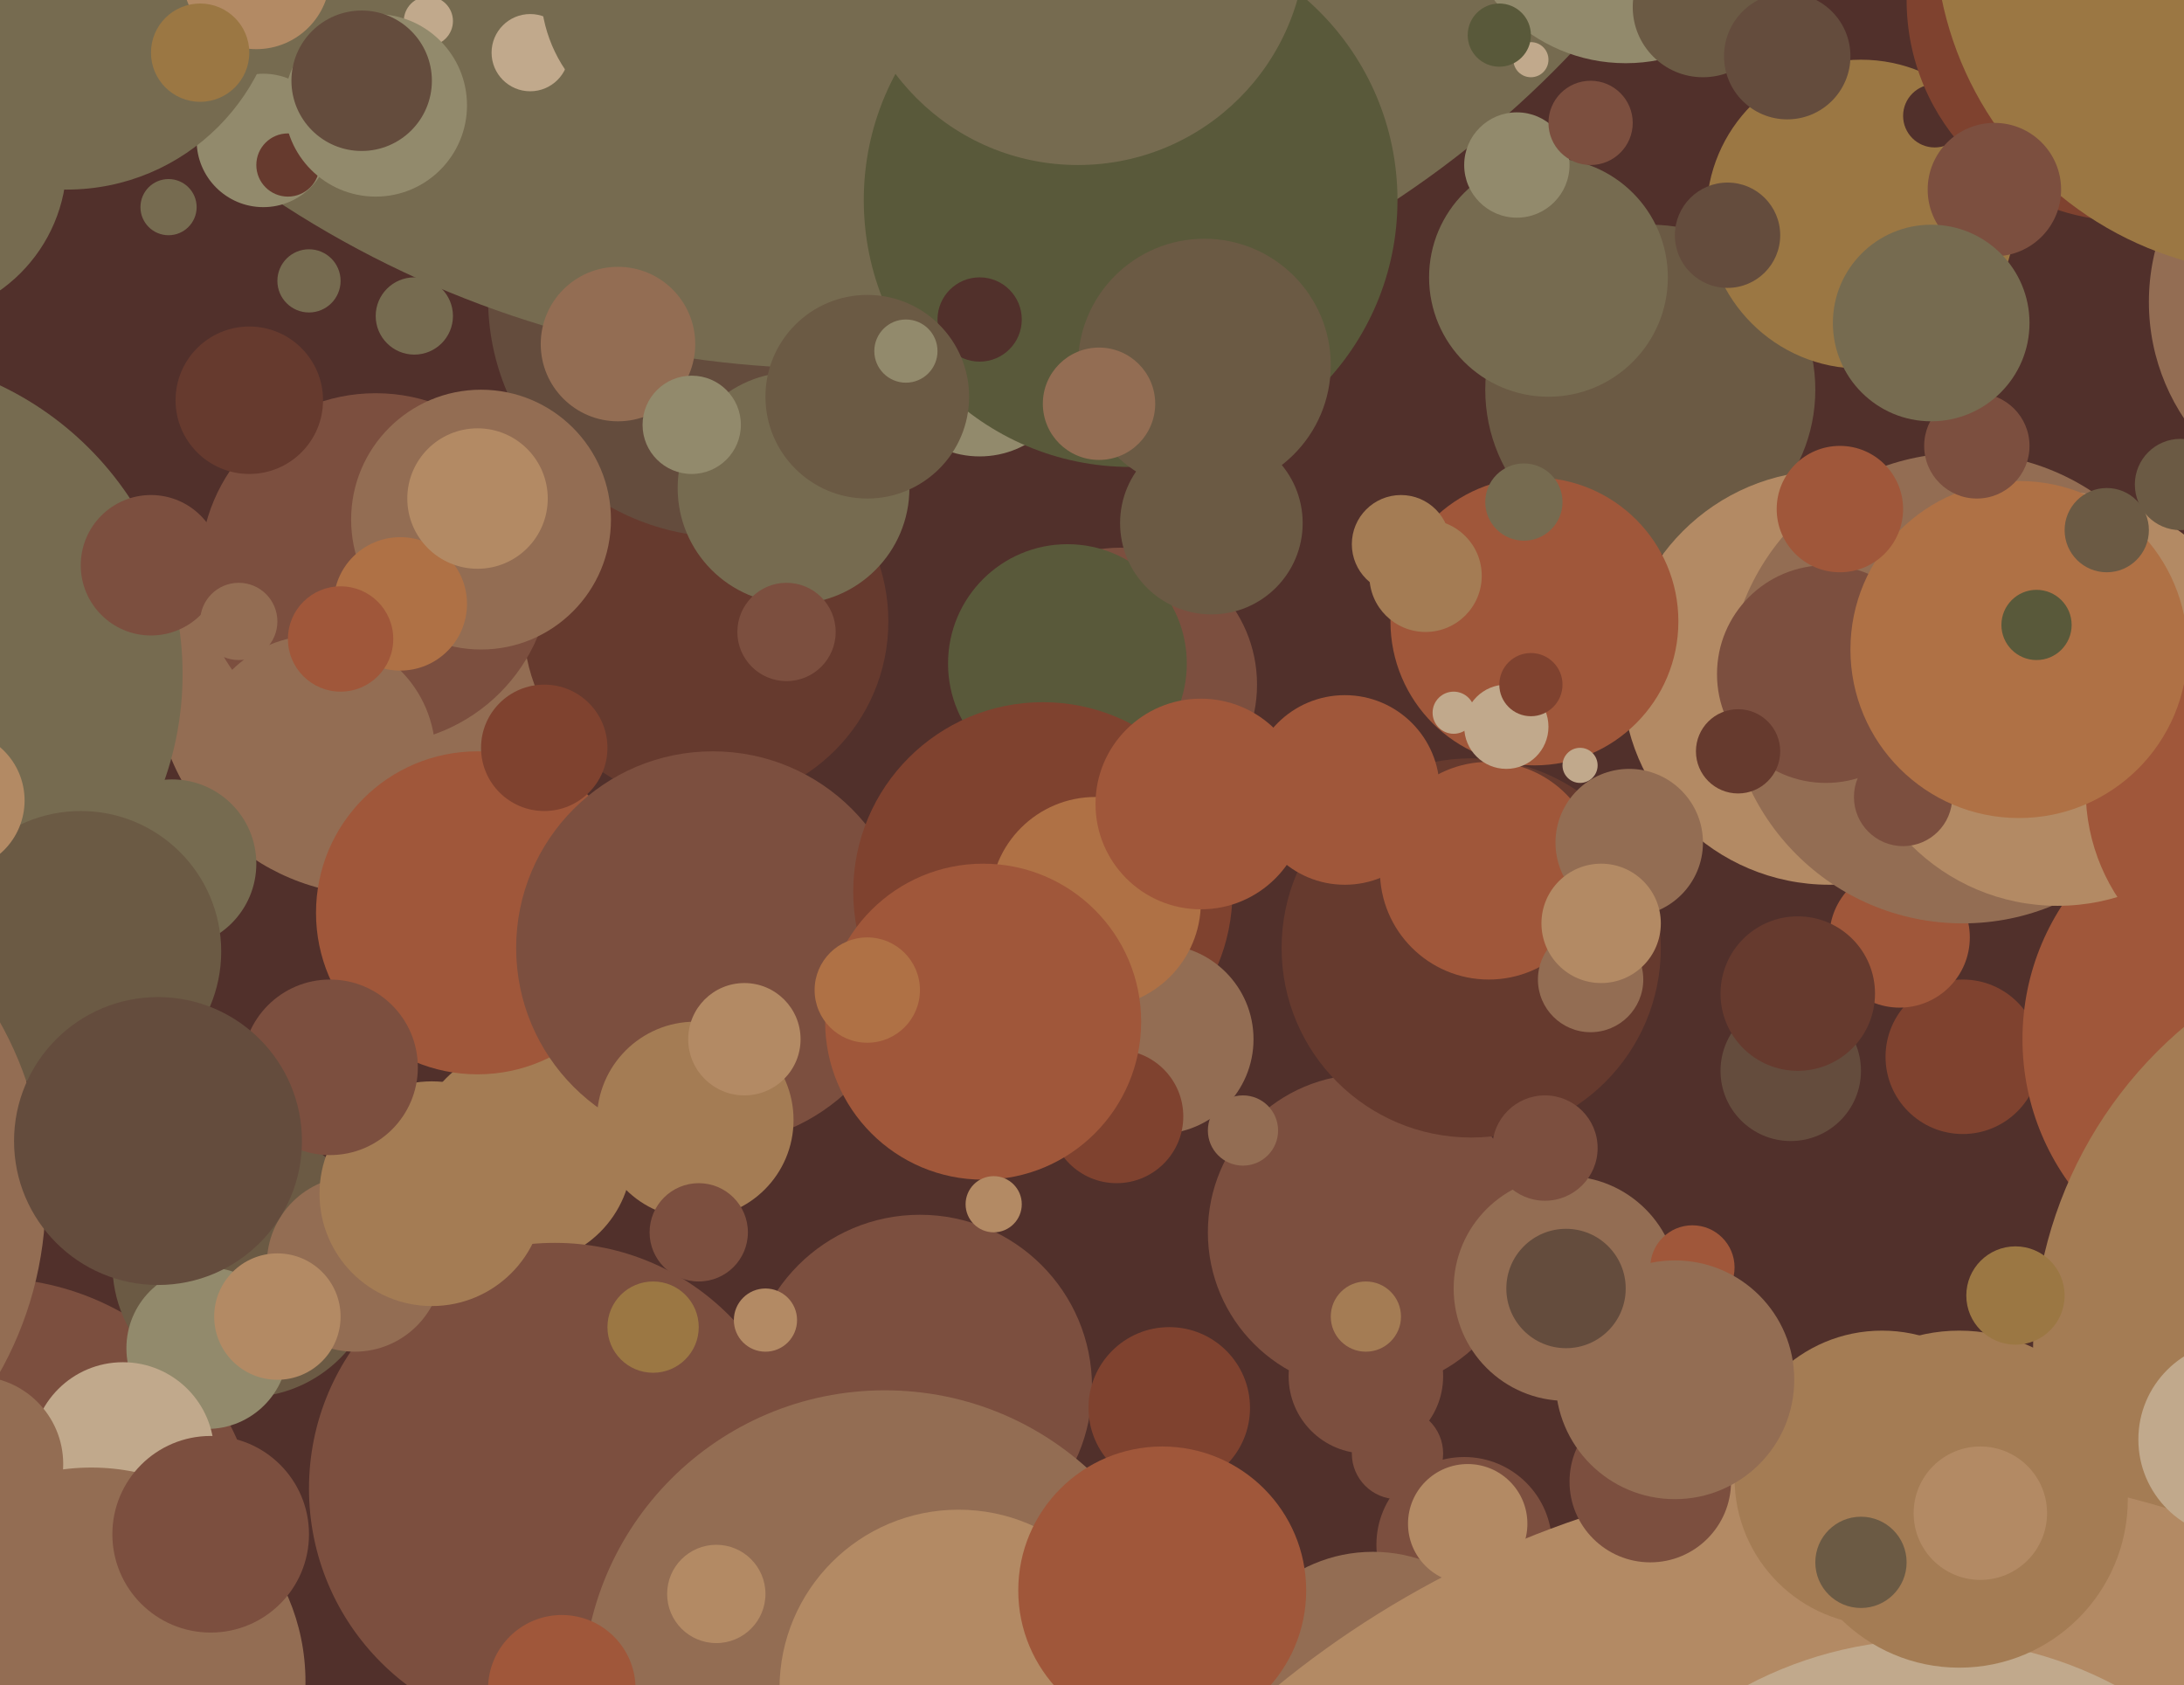 <svg xmlns="http://www.w3.org/2000/svg" width="622px" height="480px">
  <rect width="622" height="480" fill="rgb(81,48,43)"/>
  <circle cx="107" cy="192" r="63" fill="rgb(147,109,83)"/>
  <circle cx="319" cy="195" r="39" fill="rgb(124,79,63)"/>
  <circle cx="201" cy="177" r="52" fill="rgb(102,58,46)"/>
  <circle cx="559" cy="301" r="22" fill="rgb(127,66,47)"/>
  <circle cx="389" cy="351" r="45" fill="rgb(124,79,63)"/>
  <circle cx="470" cy="111" r="47" fill="rgb(107,90,68)"/>
  <circle cx="-26" cy="46" r="45" fill="rgb(118,107,80)"/>
  <circle cx="530" cy="61" r="44" fill="rgb(155,119,67)"/>
  <circle cx="107" cy="162" r="50" fill="rgb(124,79,63)"/>
  <circle cx="149" cy="329" r="31" fill="rgb(164,124,84)"/>
  <circle cx="389" cy="392" r="22" fill="rgb(124,79,63)"/>
  <circle cx="207" cy="85" r="68" fill="rgb(100,76,61)"/>
  <circle cx="279" cy="103" r="27" fill="rgb(146,138,108)"/>
  <circle cx="238" cy="-184" r="289" fill="rgb(118,107,80)"/>
  <circle cx="521" cy="193" r="59" fill="rgb(179,138,100)"/>
  <circle cx="75" cy="40" r="19" fill="rgb(146,138,108)"/>
  <circle cx="322" cy="57" r="76" fill="rgb(89,89,58)"/>
  <circle cx="437" cy="177" r="41" fill="rgb(160,87,58)"/>
  <circle cx="279" cy="91" r="12" fill="rgb(81,48,43)"/>
  <circle cx="-3" cy="441" r="77" fill="rgb(124,79,63)"/>
  <circle cx="71" cy="114" r="21" fill="rgb(102,58,46)"/>
  <circle cx="70" cy="360" r="38" fill="rgb(107,90,68)"/>
  <circle cx="646" cy="296" r="70" fill="rgb(160,87,58)"/>
  <circle cx="176" cy="98" r="22" fill="rgb(147,109,83)"/>
  <circle cx="90" cy="215" r="34" fill="rgb(147,109,83)"/>
  <circle cx="551" cy="33" r="9" fill="rgb(81,48,43)"/>
  <circle cx="541" cy="267" r="20" fill="rgb(160,87,58)"/>
  <circle cx="262" cy="395" r="49" fill="rgb(124,79,63)"/>
  <circle cx="419" cy="270" r="54" fill="rgb(102,58,46)"/>
  <circle cx="136" cy="260" r="46" fill="rgb(160,87,58)"/>
  <circle cx="137" cy="148" r="37" fill="rgb(147,109,83)"/>
  <circle cx="158" cy="424" r="70" fill="rgb(124,79,63)"/>
  <circle cx="424" cy="248" r="31" fill="rgb(160,87,58)"/>
  <circle cx="463" cy="-30" r="48" fill="rgb(146,138,108)"/>
  <circle cx="700" cy="385" r="121" fill="rgb(164,124,84)"/>
  <circle cx="19" cy="-7" r="61" fill="rgb(118,107,80)"/>
  <circle cx="203" cy="270" r="56" fill="rgb(124,79,63)"/>
  <circle cx="155" cy="213" r="18" fill="rgb(127,66,47)"/>
  <circle cx="226" cy="139" r="33" fill="rgb(118,107,80)"/>
  <circle cx="559" cy="196" r="67" fill="rgb(147,109,83)"/>
  <circle cx="586" cy="199" r="59" fill="rgb(179,138,100)"/>
  <circle cx="485" cy="2" r="20" fill="rgb(107,90,68)"/>
  <circle cx="389" cy="375" r="10" fill="rgb(164,124,84)"/>
  <circle cx="118" cy="90" r="11" fill="rgb(118,107,80)"/>
  <circle cx="73" cy="-7" r="21" fill="rgb(179,138,100)"/>
  <circle cx="417" cy="440" r="25" fill="rgb(124,79,63)"/>
  <circle cx="542" cy="227" r="14" fill="rgb(124,79,63)"/>
  <circle cx="510" cy="305" r="20" fill="rgb(100,76,61)"/>
  <circle cx="252" cy="482" r="86" fill="rgb(147,109,83)"/>
  <circle cx="198" cy="319" r="28" fill="rgb(164,124,84)"/>
  <circle cx="-39" cy="192" r="91" fill="rgb(118,107,80)"/>
  <circle cx="59" cy="384" r="23" fill="rgb(146,138,108)"/>
  <circle cx="672" cy="86" r="60" fill="rgb(147,109,83)"/>
  <circle cx="650" cy="225" r="56" fill="rgb(160,87,58)"/>
  <circle cx="520" cy="192" r="31" fill="rgb(124,79,63)"/>
  <circle cx="307" cy="-18" r="65" fill="rgb(118,107,80)"/>
  <circle cx="621" cy="138" r="13" fill="rgb(107,90,68)"/>
  <circle cx="391" cy="485" r="43" fill="rgb(147,109,83)"/>
  <circle cx="218" cy="376" r="9" fill="rgb(179,138,100)"/>
  <circle cx="114" cy="172" r="19" fill="rgb(175,113,69)"/>
  <circle cx="48" cy="59" r="8" fill="rgb(118,107,80)"/>
  <circle cx="434" cy="143" r="11" fill="rgb(118,107,80)"/>
  <circle cx="35" cy="414" r="26" fill="rgb(193,169,140)"/>
  <circle cx="304" cy="189" r="34" fill="rgb(89,89,58)"/>
  <circle cx="204" cy="454" r="14" fill="rgb(179,138,100)"/>
  <circle cx="538" cy="693" r="275" fill="rgb(179,138,100)"/>
  <circle cx="575" cy="185" r="48" fill="rgb(175,113,69)"/>
  <circle cx="453" cy="279" r="15" fill="rgb(147,109,83)"/>
  <circle cx="297" cy="254" r="54" fill="rgb(127,66,47)"/>
  <circle cx="-7" cy="417" r="25" fill="rgb(147,109,83)"/>
  <circle cx="26" cy="479" r="61" fill="rgb(147,109,83)"/>
  <circle cx="606" cy="0" r="63" fill="rgb(127,66,47)"/>
  <circle cx="464" cy="240" r="21" fill="rgb(147,109,83)"/>
  <circle cx="550" cy="579" r="112" fill="rgb(193,169,140)"/>
  <circle cx="558" cy="427" r="48" fill="rgb(164,124,84)"/>
  <circle cx="101" cy="360" r="25" fill="rgb(147,109,83)"/>
  <circle cx="330" cy="296" r="27" fill="rgb(147,109,83)"/>
  <circle cx="312" cy="257" r="30" fill="rgb(175,113,69)"/>
  <circle cx="82" cy="47" r="9" fill="rgb(102,58,46)"/>
  <circle cx="446" cy="367" r="32" fill="rgb(147,109,83)"/>
  <circle cx="536" cy="421" r="42" fill="rgb(164,124,84)"/>
  <circle cx="429" cy="207" r="12" fill="rgb(193,169,140)"/>
  <circle cx="151" cy="15" r="11" fill="rgb(193,169,140)"/>
  <circle cx="399" cy="155" r="14" fill="rgb(164,124,84)"/>
  <circle cx="564" cy="431" r="19" fill="rgb(179,138,100)"/>
  <circle cx="122" cy="6" r="7" fill="rgb(193,169,140)"/>
  <circle cx="273" cy="481" r="51" fill="rgb(179,138,100)"/>
  <circle cx="470" cy="422" r="23" fill="rgb(124,79,63)"/>
  <circle cx="343" cy="104" r="36" fill="rgb(107,90,68)"/>
  <circle cx="199" cy="351" r="14" fill="rgb(124,79,63)"/>
  <circle cx="49" cy="246" r="24" fill="rgb(118,107,80)"/>
  <circle cx="398" cy="414" r="13" fill="rgb(124,79,63)"/>
  <circle cx="123" cy="340" r="32" fill="rgb(164,124,84)"/>
  <circle cx="60" cy="437" r="28" fill="rgb(124,79,63)"/>
  <circle cx="637" cy="410" r="28" fill="rgb(193,169,140)"/>
  <circle cx="23" cy="271" r="40" fill="rgb(107,90,68)"/>
  <circle cx="43" cy="161" r="20" fill="rgb(124,79,63)"/>
  <circle cx="94" cy="304" r="25" fill="rgb(124,79,63)"/>
  <circle cx="406" cy="164" r="16" fill="rgb(164,124,84)"/>
  <circle cx="342" cy="229" r="30" fill="rgb(160,87,58)"/>
  <circle cx="186" cy="378" r="13" fill="rgb(155,119,67)"/>
  <circle cx="530" cy="445" r="13" fill="rgb(107,90,68)"/>
  <circle cx="107" cy="30" r="26" fill="rgb(146,138,108)"/>
  <circle cx="456" cy="263" r="17" fill="rgb(179,138,100)"/>
  <circle cx="649" cy="-20" r="98" fill="rgb(155,119,67)"/>
  <circle cx="441" cy="79" r="34" fill="rgb(118,107,80)"/>
  <circle cx="354" cy="322" r="10" fill="rgb(147,109,83)"/>
  <circle cx="-89" cy="341" r="102" fill="rgb(147,109,83)"/>
  <circle cx="333" cy="401" r="23" fill="rgb(127,66,47)"/>
  <circle cx="79" cy="375" r="18" fill="rgb(179,138,100)"/>
  <circle cx="88" cy="80" r="9" fill="rgb(118,107,80)"/>
  <circle cx="436" cy="17" r="5" fill="rgb(193,169,140)"/>
  <circle cx="160" cy="481" r="21" fill="rgb(160,87,58)"/>
  <circle cx="524" cy="145" r="18" fill="rgb(160,87,58)"/>
  <circle cx="427" cy="10" r="9" fill="rgb(89,89,58)"/>
  <circle cx="197" cy="121" r="14" fill="rgb(146,138,108)"/>
  <circle cx="450" cy="218" r="5" fill="rgb(193,169,140)"/>
  <circle cx="492" cy="67" r="15" fill="rgb(100,76,61)"/>
  <circle cx="495" cy="214" r="12" fill="rgb(102,58,46)"/>
  <circle cx="345" cy="149" r="26" fill="rgb(107,90,68)"/>
  <circle cx="383" cy="225" r="27" fill="rgb(160,87,58)"/>
  <circle cx="97" cy="182" r="15" fill="rgb(160,87,58)"/>
  <circle cx="436" cy="195" r="9" fill="rgb(127,66,47)"/>
  <circle cx="563" cy="127" r="15" fill="rgb(124,79,63)"/>
  <circle cx="224" cy="180" r="14" fill="rgb(124,79,63)"/>
  <circle cx="440" cy="327" r="15" fill="rgb(124,79,63)"/>
  <circle cx="432" cy="47" r="15" fill="rgb(146,138,108)"/>
  <circle cx="509" cy="16" r="18" fill="rgb(100,76,61)"/>
  <circle cx="318" cy="318" r="19" fill="rgb(127,66,47)"/>
  <circle cx="512" cy="283" r="22" fill="rgb(102,58,46)"/>
  <circle cx="68" cy="177" r="11" fill="rgb(147,109,83)"/>
  <circle cx="136" cy="142" r="20" fill="rgb(179,138,100)"/>
  <circle cx="453" cy="35" r="12" fill="rgb(124,79,63)"/>
  <circle cx="247" cy="113" r="29" fill="rgb(107,90,68)"/>
  <circle cx="568" cy="54" r="19" fill="rgb(124,79,63)"/>
  <circle cx="482" cy="361" r="12" fill="rgb(160,87,58)"/>
  <circle cx="-13" cy="228" r="20" fill="rgb(179,138,100)"/>
  <circle cx="574" cy="369" r="14" fill="rgb(155,119,67)"/>
  <circle cx="195" cy="-3" r="41" fill="rgb(118,107,80)"/>
  <circle cx="258" cy="100" r="9" fill="rgb(146,138,108)"/>
  <circle cx="477" cy="393" r="34" fill="rgb(147,109,83)"/>
  <circle cx="103" cy="23" r="20" fill="rgb(100,76,61)"/>
  <circle cx="313" cy="115" r="16" fill="rgb(147,109,83)"/>
  <circle cx="414" cy="203" r="6" fill="rgb(193,169,140)"/>
  <circle cx="45" cy="325" r="41" fill="rgb(100,76,61)"/>
  <circle cx="280" cy="291" r="45" fill="rgb(160,87,58)"/>
  <circle cx="600" cy="151" r="12" fill="rgb(107,90,68)"/>
  <circle cx="446" cy="367" r="17" fill="rgb(100,76,61)"/>
  <circle cx="247" cy="282" r="15" fill="rgb(175,113,69)"/>
  <circle cx="331" cy="453" r="41" fill="rgb(160,87,58)"/>
  <circle cx="212" cy="296" r="16" fill="rgb(179,138,100)"/>
  <circle cx="580" cy="178" r="10" fill="rgb(89,89,58)"/>
  <circle cx="418" cy="434" r="17" fill="rgb(179,138,100)"/>
  <circle cx="57" cy="15" r="14" fill="rgb(155,119,67)"/>
  <circle cx="550" cy="92" r="28" fill="rgb(118,107,80)"/>
  <circle cx="283" cy="343" r="8" fill="rgb(179,138,100)"/>
</svg>